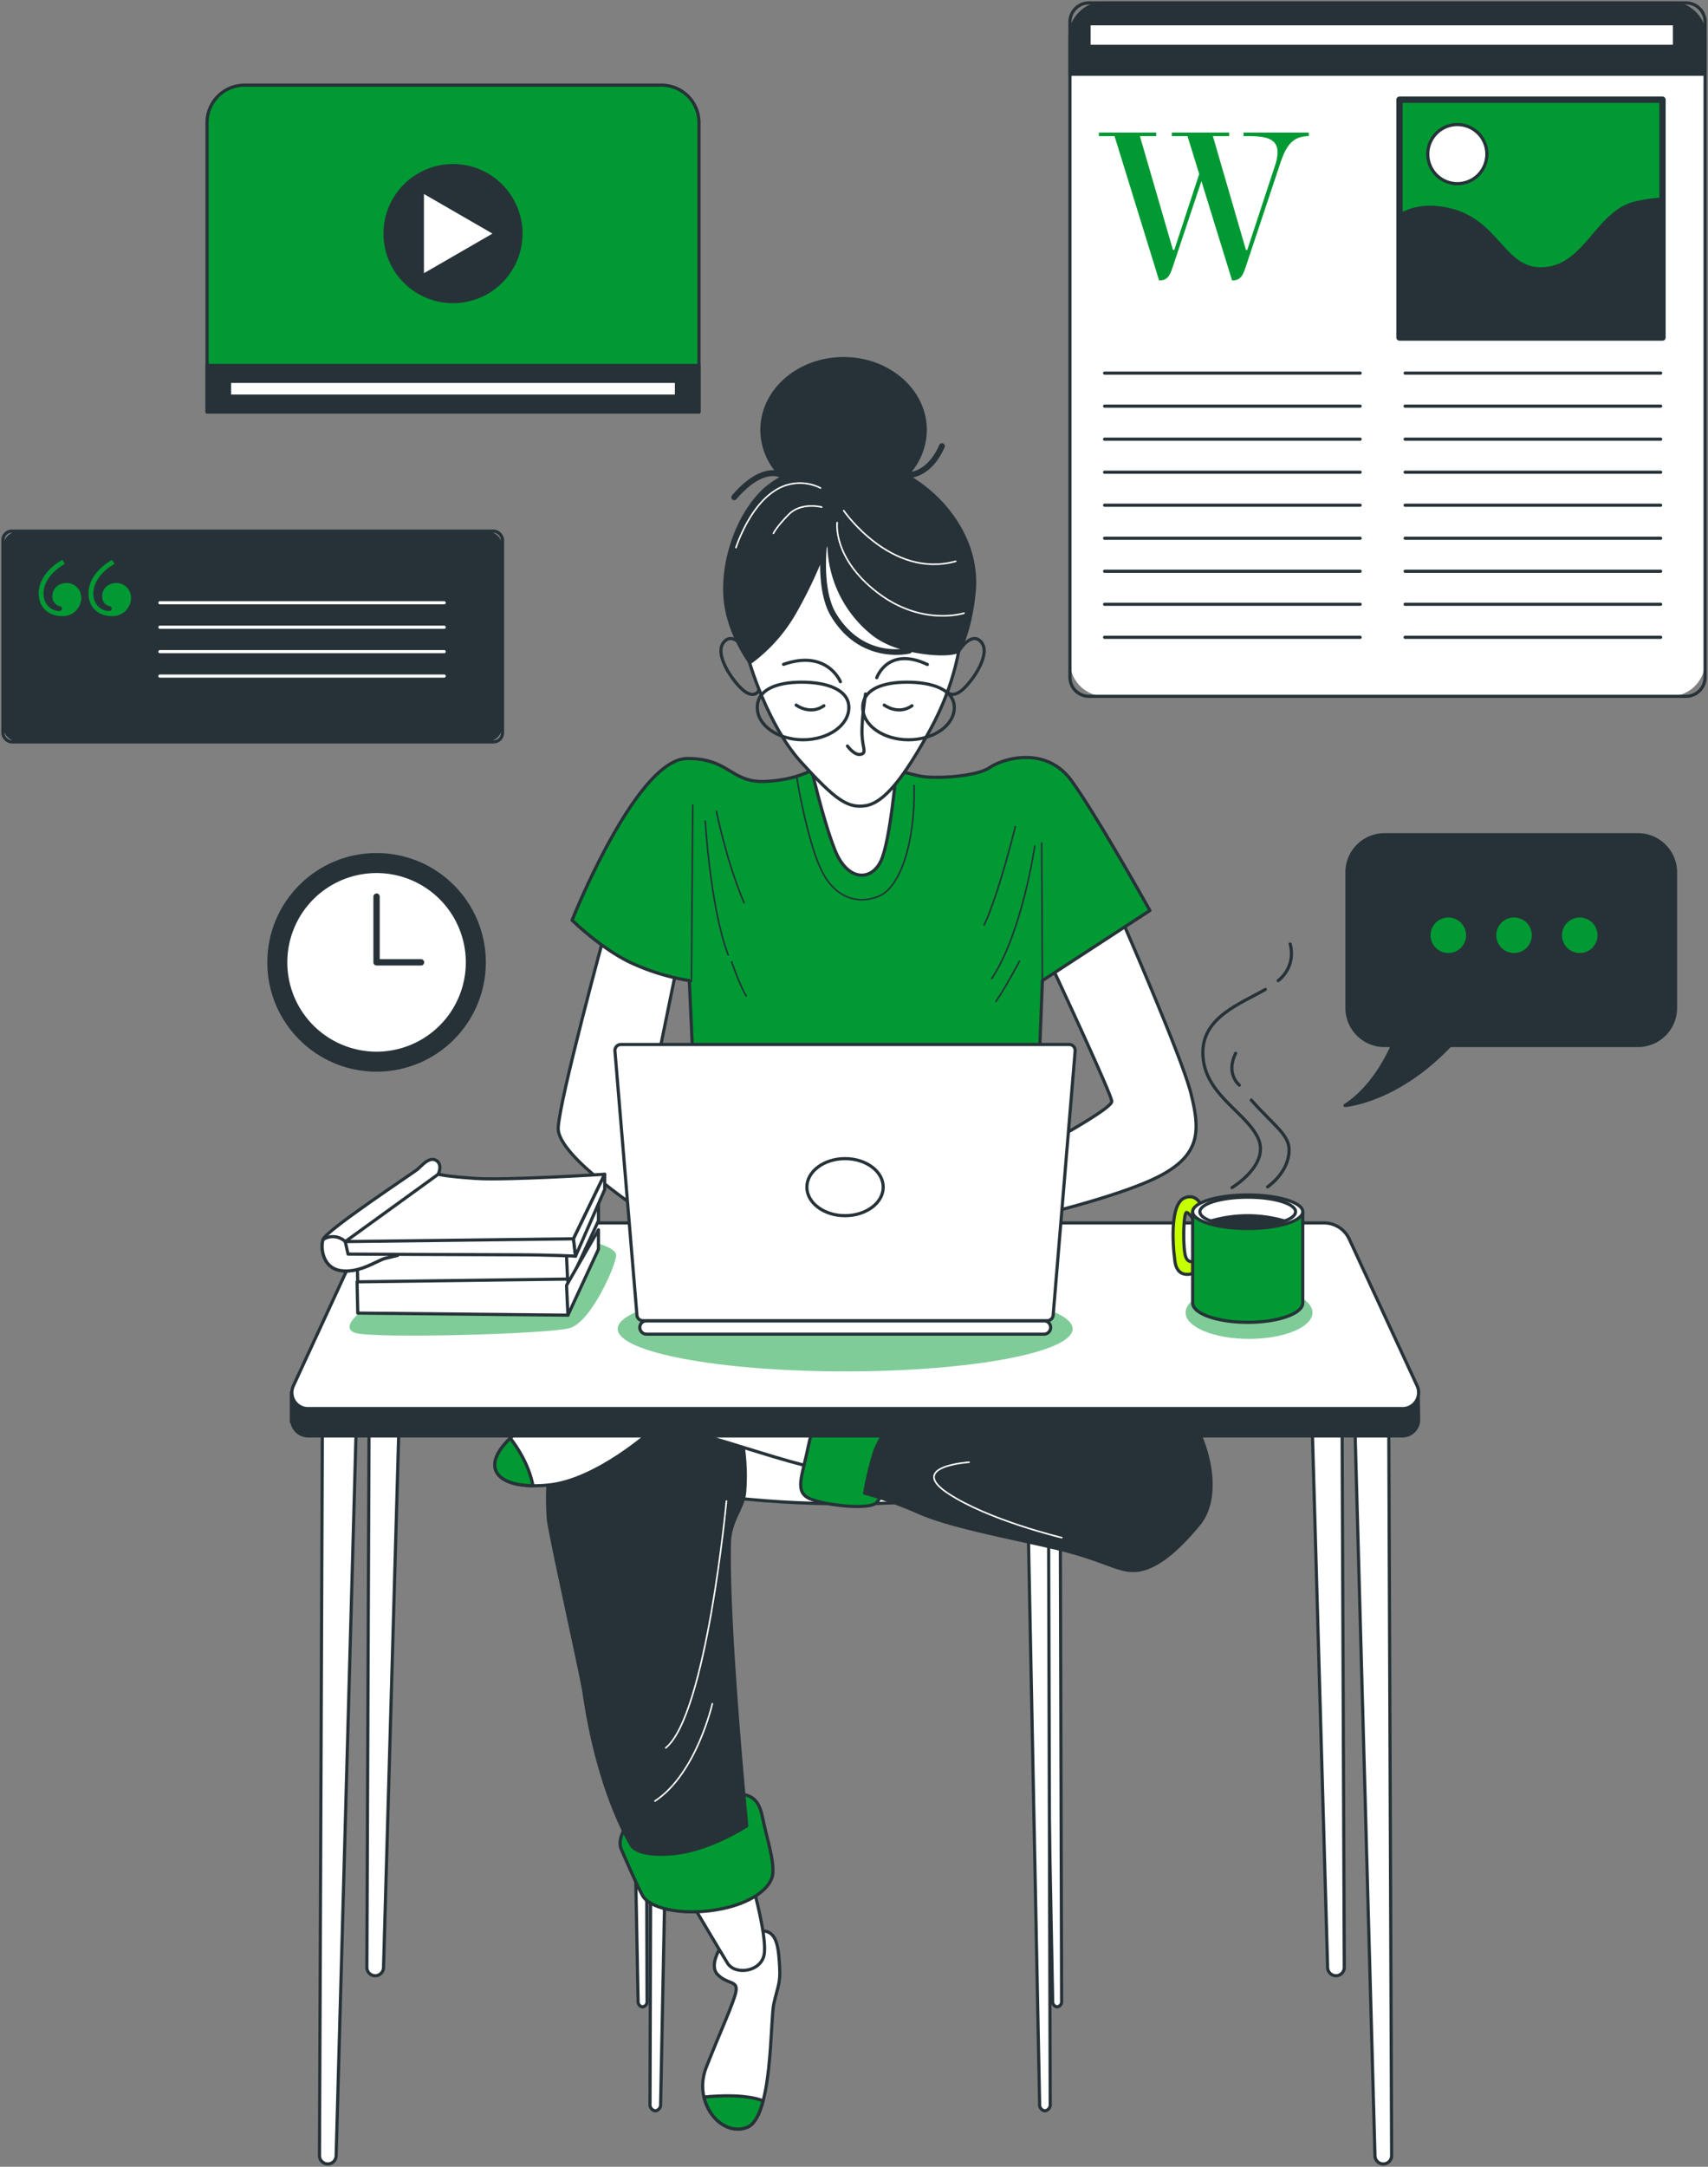 <svg id="Group_859" data-name="Group 859" xmlns="http://www.w3.org/2000/svg" xmlns:xlink="http://www.w3.org/1999/xlink" width="540.719" height="685.563" viewBox="0 0 540.719 685.563">
  <rect x="0" y="0" width="540.719" height="685.563" fill="#808080" stroke="none"/>
  <defs>
    <clipPath id="clip-path">
      <rect id="Rectangle_855" data-name="Rectangle 855" width="540.719" height="685.563" fill="none"/>
    </clipPath>
    <clipPath id="clip-path-5">
      <rect id="Rectangle_851" data-name="Rectangle 851" width="84.401" height="30.641" fill="none"/>
    </clipPath>
    <clipPath id="clip-path-6">
      <rect id="Rectangle_852" data-name="Rectangle 852" width="40.171" height="16.657" fill="none"/>
    </clipPath>
    <clipPath id="clip-path-7">
      <rect id="Rectangle_853" data-name="Rectangle 853" width="144.023" height="26.944" fill="none"/>
    </clipPath>
  </defs>
  <g id="Group_858" data-name="Group 858" clip-path="url(#clip-path)">
    <g id="Group_844" data-name="Group 844">
      <g id="Group_843" data-name="Group 843" clip-path="url(#clip-path)">
        <path id="Path_2170" data-name="Path 2170" d="M374.541,219.9H195.613a11.074,11.074,0,0,1-11.076-11.074V11.576A11.076,11.076,0,0,1,195.613.5H374.541a11.075,11.075,0,0,1,11.074,11.076V208.822A11.074,11.074,0,0,1,374.541,219.9" transform="translate(154.187 0.418)" fill="#fff"/>
        <path id="Rectangle_839" data-name="Rectangle 839" d="M6.033,0H195.044a6.033,6.033,0,0,1,6.033,6.033V213.362a6.034,6.034,0,0,1-6.034,6.034H6.033A6.033,6.033,0,0,1,0,213.363V6.033A6.033,6.033,0,0,1,6.033,0Z" transform="translate(338.724 0.917)" fill="none" stroke="#263238" stroke-linecap="round" stroke-linejoin="round" stroke-width="1"/>
        <path id="Path_2171" data-name="Path 2171" d="M385.614,23.066H184.537V11.576A11.075,11.075,0,0,1,195.611.5h178.93a11.075,11.075,0,0,1,11.074,11.076Z" transform="translate(154.187 0.418)" fill="#263238"/>
        <path id="Path_2172" data-name="Path 2172" d="M385.614,23.066H184.537V11.576A11.075,11.075,0,0,1,195.611.5h178.93a11.075,11.075,0,0,1,11.074,11.076Z" transform="translate(154.187 0.418)" fill="none" stroke="#263238" stroke-linecap="round" stroke-linejoin="round" stroke-width="1"/>
        <line id="Line_228" data-name="Line 228" x2="80.905" transform="translate(349.69 118.054)" fill="none" stroke="#263238" stroke-linecap="round" stroke-linejoin="round" stroke-width="1"/>
        <line id="Line_229" data-name="Line 229" x2="80.905" transform="translate(349.69 128.503)" fill="none" stroke="#263238" stroke-linecap="round" stroke-linejoin="round" stroke-width="1"/>
        <line id="Line_230" data-name="Line 230" x2="80.905" transform="translate(349.69 138.951)" fill="none" stroke="#263238" stroke-linecap="round" stroke-linejoin="round" stroke-width="1"/>
        <line id="Line_231" data-name="Line 231" x2="80.905" transform="translate(349.69 149.4)" fill="none" stroke="#263238" stroke-linecap="round" stroke-linejoin="round" stroke-width="1"/>
        <line id="Line_232" data-name="Line 232" x2="80.905" transform="translate(349.69 159.849)" fill="none" stroke="#263238" stroke-linecap="round" stroke-linejoin="round" stroke-width="1"/>
        <line id="Line_233" data-name="Line 233" x2="80.905" transform="translate(349.69 170.297)" fill="none" stroke="#263238" stroke-linecap="round" stroke-linejoin="round" stroke-width="1"/>
        <line id="Line_234" data-name="Line 234" x2="80.905" transform="translate(349.69 180.746)" fill="none" stroke="#263238" stroke-linecap="round" stroke-linejoin="round" stroke-width="1"/>
        <line id="Line_235" data-name="Line 235" x2="80.905" transform="translate(349.69 191.195)" fill="none" stroke="#263238" stroke-linecap="round" stroke-linejoin="round" stroke-width="1"/>
        <line id="Line_236" data-name="Line 236" x2="80.905" transform="translate(349.69 201.644)" fill="none" stroke="#263238" stroke-linecap="round" stroke-linejoin="round" stroke-width="1"/>
        <line id="Line_237" data-name="Line 237" x2="80.905" transform="translate(444.829 118.054)" fill="none" stroke="#263238" stroke-linecap="round" stroke-linejoin="round" stroke-width="1"/>
        <line id="Line_238" data-name="Line 238" x2="80.905" transform="translate(444.829 128.503)" fill="none" stroke="#263238" stroke-linecap="round" stroke-linejoin="round" stroke-width="1"/>
        <line id="Line_239" data-name="Line 239" x2="80.905" transform="translate(444.829 138.951)" fill="none" stroke="#263238" stroke-linecap="round" stroke-linejoin="round" stroke-width="1"/>
        <line id="Line_240" data-name="Line 240" x2="80.905" transform="translate(444.829 149.4)" fill="none" stroke="#263238" stroke-linecap="round" stroke-linejoin="round" stroke-width="1"/>
        <line id="Line_241" data-name="Line 241" x2="80.905" transform="translate(444.829 159.849)" fill="none" stroke="#263238" stroke-linecap="round" stroke-linejoin="round" stroke-width="1"/>
        <line id="Line_242" data-name="Line 242" x2="80.905" transform="translate(444.829 170.297)" fill="none" stroke="#263238" stroke-linecap="round" stroke-linejoin="round" stroke-width="1"/>
        <line id="Line_243" data-name="Line 243" x2="80.905" transform="translate(444.829 180.746)" fill="none" stroke="#263238" stroke-linecap="round" stroke-linejoin="round" stroke-width="1"/>
        <line id="Line_244" data-name="Line 244" x2="80.905" transform="translate(444.829 191.195)" fill="none" stroke="#263238" stroke-linecap="round" stroke-linejoin="round" stroke-width="1"/>
        <line id="Line_245" data-name="Line 245" x2="80.905" transform="translate(444.829 201.644)" fill="none" stroke="#263238" stroke-linecap="round" stroke-linejoin="round" stroke-width="1"/>
        <path id="Path_2173" data-name="Path 2173" d="M245.436,32.835a12.565,12.565,0,0,0,.63-3.838c0-4.747-4.816-5.026-9.563-5.026h-1.188V22.855h20.661v1.116c-5.374,0-7.26,3.42-9,8.515L236.012,65.36c-.837,2.443-1.535,4.258-4.117,4.258h-.209l-9.7-31.41L212.91,65.36c-.837,2.443-1.535,4.258-4.117,4.258h-.209l-14.1-45.648h-4.956V22.855h18.148v1.116H202.51l10.47,36.015h.42l7.887-24.011-3.7-12h-4.956V22.855h18.148v1.116h-5.165l10.468,36.015h.42Z" transform="translate(158.358 19.096)" fill="#093"/>
        <rect id="Rectangle_840" data-name="Rectangle 840" width="83.262" height="75.25" transform="translate(443.05 31.542)" fill="#093"/>
        <rect id="Rectangle_841" data-name="Rectangle 841" width="83.262" height="75.25" transform="translate(443.05 31.542)" fill="none" stroke="#263238" stroke-linecap="round" stroke-linejoin="round" stroke-width="2"/>
        <path id="Path_2174" data-name="Path 2174" d="M324.636,34.316a51.387,51.387,0,0,0-8.309,1.171c-12.649,2.75-15.947,20.9-30.246,20.9-12.66,0-13.748-17.047-31.9-19.247a19.922,19.922,0,0,0-12.81,2.28v38.7h83.262Z" transform="translate(201.676 28.672)" fill="#263238"/>
        <path id="Path_2175" data-name="Path 2175" d="M324.636,34.316a51.387,51.387,0,0,0-8.309,1.171c-12.649,2.75-15.947,20.9-30.246,20.9-12.66,0-13.748-17.047-31.9-19.247a19.922,19.922,0,0,0-12.81,2.28v38.7h83.262Z" transform="translate(201.676 28.672)" fill="none" stroke="#263238" stroke-linecap="round" stroke-linejoin="round" stroke-width="1"/>
        <path id="Path_2176" data-name="Path 2176" d="M264.954,30.821a9.349,9.349,0,1,1-9.348-9.348,9.348,9.348,0,0,1,9.348,9.348" transform="translate(205.755 17.941)" fill="#fff"/>
        <path id="Path_2177" data-name="Path 2177" d="M264.954,30.821a9.349,9.349,0,1,1-9.348-9.348A9.348,9.348,0,0,1,264.954,30.821Z" transform="translate(205.755 17.941)" fill="none" stroke="#263238" stroke-linecap="round" stroke-linejoin="round" stroke-width="1"/>
        <rect id="Rectangle_842" data-name="Rectangle 842" width="185.327" height="7.149" transform="translate(344.774 7.517)" fill="#fff"/>
        <rect id="Rectangle_843" data-name="Rectangle 843" width="185.327" height="7.149" transform="translate(344.774 7.517)" fill="none" stroke="#263238" stroke-linecap="round" stroke-linejoin="round" stroke-width="1"/>
        <path id="Path_2178" data-name="Path 2178" d="M324.719,143.884H244.48a11.889,11.889,0,0,0-11.887,11.889v42.915a11.887,11.887,0,0,0,11.887,11.887h2.5c-2.491,5.538-7.283,13.952-15,18.968,0,0,16.276-1.134,33.238-18.968h59.5a11.888,11.888,0,0,0,11.889-11.887V155.773a11.889,11.889,0,0,0-11.889-11.889" transform="translate(193.829 120.22)" fill="#263238"/>
        <path id="Path_2179" data-name="Path 2179" d="M324.719,143.884H244.48a11.889,11.889,0,0,0-11.887,11.889v42.915a11.887,11.887,0,0,0,11.887,11.887h2.5c-2.491,5.538-7.283,13.952-15,18.968,0,0,16.276-1.134,33.238-18.968h59.5a11.888,11.888,0,0,0,11.889-11.887V155.773A11.889,11.889,0,0,0,324.719,143.884Z" transform="translate(193.829 120.22)" fill="none" stroke="#263238" stroke-linecap="round" stroke-linejoin="round" stroke-width="1"/>
        <path id="Path_2180" data-name="Path 2180" d="M258.7,164a6.119,6.119,0,1,0-6.118,6.118A6.117,6.117,0,0,0,258.7,164" transform="translate(205.929 131.918)" fill="#093"/>
        <path id="Path_2181" data-name="Path 2181" d="M258.7,164a6.119,6.119,0,1,0-6.118,6.118A6.117,6.117,0,0,0,258.7,164Z" transform="translate(205.929 131.918)" fill="none" stroke="#263238" stroke-linecap="round" stroke-linejoin="round" stroke-width="1"/>
        <path id="Path_2182" data-name="Path 2182" d="M270.036,164a6.12,6.12,0,1,0-6.118,6.118A6.117,6.117,0,0,0,270.036,164" transform="translate(215.398 131.918)" fill="#093"/>
        <path id="Path_2183" data-name="Path 2183" d="M270.036,164a6.12,6.12,0,1,0-6.118,6.118A6.117,6.117,0,0,0,270.036,164Z" transform="translate(215.398 131.918)" fill="none" stroke="#263238" stroke-linecap="round" stroke-linejoin="round" stroke-width="1"/>
        <path id="Path_2184" data-name="Path 2184" d="M281.369,164a6.119,6.119,0,1,0-6.118,6.118A6.117,6.117,0,0,0,281.369,164" transform="translate(224.868 131.918)" fill="#093"/>
        <path id="Path_2185" data-name="Path 2185" d="M281.369,164a6.119,6.119,0,1,0-6.118,6.118A6.117,6.117,0,0,0,281.369,164Z" transform="translate(224.868 131.918)" fill="none" stroke="#263238" stroke-linecap="round" stroke-linejoin="round" stroke-width="1"/>
      </g>
    </g>
    <g id="Group_846" data-name="Group 846">
      <g id="Group_845" data-name="Group 845" clip-path="url(#clip-path)">
        <path id="Path_2186" data-name="Path 2186" d="M191.453,118.1H35.706V26.543A11.866,11.866,0,0,1,47.569,14.678H179.59a11.866,11.866,0,0,1,11.863,11.865Z" transform="translate(29.834 12.264)" fill="#093"/>
        <path id="Path_2187" data-name="Path 2187" d="M191.453,118.1H35.706V26.543A11.866,11.866,0,0,1,47.569,14.678H179.59a11.866,11.866,0,0,1,11.863,11.865Z" transform="translate(29.834 12.264)" fill="none" stroke="#263238" stroke-linecap="round" stroke-linejoin="round" stroke-width="1"/>
        <rect id="Rectangle_845" data-name="Rectangle 845" width="155.747" height="14.728" transform="translate(65.54 115.635)" fill="#263238"/>
        <rect id="Rectangle_846" data-name="Rectangle 846" width="155.747" height="14.728" transform="translate(65.54 115.635)" fill="none" stroke="#263238" stroke-linecap="round" stroke-linejoin="round" stroke-width="1"/>
        <rect id="Rectangle_847" data-name="Rectangle 847" width="141.487" height="4.659" transform="translate(72.669 120.67)" fill="#fff"/>
        <rect id="Rectangle_848" data-name="Rectangle 848" width="141.487" height="4.659" transform="translate(72.669 120.67)" fill="none" stroke="#263238" stroke-linecap="round" stroke-linejoin="round" stroke-width="1"/>
        <path id="Path_2188" data-name="Path 2188" d="M109.432,50.058A21.51,21.51,0,1,0,87.922,71.568a21.511,21.511,0,0,0,21.511-21.511" transform="translate(55.49 23.852)" fill="#263238"/>
        <path id="Path_2189" data-name="Path 2189" d="M109.432,50.058A21.51,21.51,0,1,0,87.922,71.568,21.511,21.511,0,0,0,109.432,50.058Z" transform="translate(55.49 23.852)" fill="none" stroke="#263238" stroke-linecap="round" stroke-linejoin="round" stroke-width="1"/>
        <path id="Path_2190" data-name="Path 2190" d="M72.843,32.966l23.208,13.4-23.208,13.4Z" transform="translate(60.863 27.544)" fill="#fff"/>
        <path id="Path_2191" data-name="Path 2191" d="M72.843,32.966l23.208,13.4-23.208,13.4Z" transform="translate(60.863 27.544)" fill="none" stroke="#263238" stroke-linecap="round" stroke-linejoin="round" stroke-width="1"/>
        <path id="Path_2192" data-name="Path 2192" d="M153.5,158.241H5.667A5.166,5.166,0,0,1,.5,153.074V96.718a5.166,5.166,0,0,1,5.167-5.167H153.5a5.166,5.166,0,0,1,5.167,5.167v56.356a5.166,5.166,0,0,1-5.167,5.167" transform="translate(0.418 76.494)" fill="#263238"/>
        <rect id="Rectangle_849" data-name="Rectangle 849" width="158.168" height="66.69" rx="2.815" transform="translate(0.919 168.045)" fill="none" stroke="#263238" stroke-linecap="round" stroke-linejoin="round" stroke-width="1"/>
        <path id="Path_2193" data-name="Path 2193" d="M14.175,96.5l.767,1.278c-3.495,1.96-6.731,5.369-6.731,9.372,0,3.493,2.471,5.538,4.941,5.538.51,0,.852-.255.852-.767q0-.639-.767-.765a3.025,3.025,0,0,1-2.215-3.238c0-2.471,2.047-4.09,4.515-4.09a4.621,4.621,0,0,1,4.6,4.771,5.79,5.79,0,0,1-6.05,5.709c-4.26,0-7.412-2.726-7.412-7.157,0-4.686,3.577-8.434,7.5-10.65m15.762,0,.767,1.278c-3.493,1.96-6.731,5.369-6.731,9.372,0,3.493,2.471,5.538,4.941,5.538.512,0,.852-.255.852-.767q0-.639-.767-.765a3.024,3.024,0,0,1-2.214-3.238c0-2.471,2.043-4.09,4.515-4.09a4.62,4.62,0,0,1,4.6,4.771,5.789,5.789,0,0,1-6.048,5.709c-4.26,0-7.414-2.726-7.414-7.157,0-4.686,3.579-8.434,7.5-10.65" transform="translate(5.579 80.628)" fill="#093"/>
        <line id="Line_246" data-name="Line 246" x2="90.002" transform="translate(50.616 190.717)" fill="none" stroke="#fff" stroke-linecap="round" stroke-linejoin="round" stroke-width="1"/>
        <line id="Line_247" data-name="Line 247" x2="90.002" transform="translate(50.616 198.447)" fill="none" stroke="#fff" stroke-linecap="round" stroke-linejoin="round" stroke-width="1"/>
        <line id="Line_248" data-name="Line 248" x2="90.002" transform="translate(50.616 206.177)" fill="none" stroke="#fff" stroke-linecap="round" stroke-linejoin="round" stroke-width="1"/>
        <line id="Line_249" data-name="Line 249" x2="90.002" transform="translate(50.616 213.908)" fill="none" stroke="#fff" stroke-linecap="round" stroke-linejoin="round" stroke-width="1"/>
        <path id="Path_2194" data-name="Path 2194" d="M114.559,181.4A34.093,34.093,0,1,0,80.466,215.5,34.094,34.094,0,0,0,114.559,181.4" transform="translate(38.746 123.083)" fill="#263238"/>
        <circle id="Ellipse_33" data-name="Ellipse 33" cx="34.093" cy="34.093" r="34.093" transform="translate(85.119 270.393)" fill="none" stroke="#263238" stroke-linecap="round" stroke-linejoin="round" stroke-width="1"/>
        <path id="Path_2195" data-name="Path 2195" d="M106.793,178.974a28.756,28.756,0,1,0-28.757,28.757,28.758,28.758,0,0,0,28.757-28.757" transform="translate(41.175 125.512)" fill="#fff"/>
        <path id="Path_2196" data-name="Path 2196" d="M106.793,178.974a28.756,28.756,0,1,0-28.757,28.757A28.758,28.758,0,0,0,106.793,178.974Z" transform="translate(41.175 125.512)" fill="none" stroke="#263238" stroke-linecap="round" stroke-linejoin="round" stroke-width="1"/>
        <path id="Path_2197" data-name="Path 2197" d="M64.947,154.551v20.8H79.02" transform="translate(54.265 129.132)" fill="none" stroke="#263238" stroke-linecap="round" stroke-linejoin="round" stroke-width="2"/>
      </g>
    </g>
    <g id="Group_857" data-name="Group 857">
      <g id="Group_856" data-name="Group 856" clip-path="url(#clip-path)">
        <path id="Path_2198" data-name="Path 2198" d="M185.2,172.419s19.545,41.724,19.545,43.919-17.349,11.639-20.642,13.616a79,79,0,0,1-7.906,3.952l1.977,19.326s29.864-6.808,42.382-13.616,12.078-14.493,9.222-25.912S207.6,158.146,207.6,158.146Z" transform="translate(147.217 132.136)" fill="#fff"/>
        <path id="Path_2199" data-name="Path 2199" d="M185.2,172.419s19.545,41.724,19.545,43.919-17.349,11.639-20.642,13.616a79,79,0,0,1-7.906,3.952l1.977,19.326s29.864-6.808,42.382-13.616,12.078-14.493,9.222-25.912S207.6,158.146,207.6,158.146Z" transform="translate(147.217 132.136)" fill="none" stroke="#263238" stroke-linecap="round" stroke-linejoin="round" stroke-width="1"/>
        <path id="Path_2200" data-name="Path 2200" d="M110.993,160.9S96.72,213.163,96.279,222.385s28.33,27.45,29.427,28.548-1.63-31.758-1.63-31.758l9.754-47.735Z" transform="translate(80.44 134.436)" fill="#fff"/>
        <path id="Path_2201" data-name="Path 2201" d="M110.993,160.9S96.72,213.163,96.279,222.385s28.33,27.45,29.427,28.548-1.63-31.758-1.63-31.758l9.754-47.735Z" transform="translate(80.44 134.436)" fill="none" stroke="#263238" stroke-linecap="round" stroke-linejoin="round" stroke-width="1"/>
        <path id="Path_2202" data-name="Path 2202" d="M175.969,134.175s-5.49,3.954-16.25,4.392-11.246-7.311-24.6-7.247c-16.16.077-36.452,51.166-36.452,51.166s10.1,9.883,19.983,14.055a70.775,70.775,0,0,0,17.127,5.051l1.538,33.6H246.241l1.318-33.6L281.6,179.412s-16.69-29.864-24.815-41.065-21.742-7.026-25.914-4.172-16.468,3.513-21.081,2.854-17.568-4.831-17.568-4.831-7.026-5.929-16.25,1.977" transform="translate(82.443 108.673)" fill="#093"/>
        <path id="Path_2203" data-name="Path 2203" d="M175.969,134.175s-5.49,3.954-16.25,4.392-11.246-7.311-24.6-7.247c-16.16.077-36.452,51.166-36.452,51.166s10.1,9.883,19.983,14.055a70.775,70.775,0,0,0,17.127,5.051l1.538,33.6H246.241l1.318-33.6L281.6,179.412s-16.69-29.864-24.815-41.065-21.742-7.026-25.914-4.172-16.468,3.513-21.081,2.854-17.568-4.831-17.568-4.831S185.193,126.27,175.969,134.175Z" transform="translate(82.443 108.673)" fill="none" stroke="#263238" stroke-linecap="round" stroke-linejoin="round" stroke-width="1"/>
        <line id="Line_250" data-name="Line 250" x1="0.439" y2="55.778" transform="translate(218.884 254.707)" fill="none" stroke="#263238" stroke-linecap="round" stroke-linejoin="round" stroke-width="0.5"/>
        <path id="Path_2204" data-name="Path 2204" d="M121.641,141.516s1.538,27.23,7.247,42.383" transform="translate(101.635 118.242)" fill="none" stroke="#263238" stroke-linecap="round" stroke-linejoin="round" stroke-width="0.5"/>
        <path id="Path_2205" data-name="Path 2205" d="M126.187,165.8s2.854,8.124,4.611,10.76" transform="translate(105.434 138.534)" fill="none" stroke="#263238" stroke-linecap="round" stroke-linejoin="round" stroke-width="0.5"/>
        <path id="Path_2206" data-name="Path 2206" d="M123.555,139.841s3.295,16.252,8.785,28.987" transform="translate(103.234 116.842)" fill="none" stroke="#263238" stroke-linecap="round" stroke-linejoin="round" stroke-width="0.5"/>
        <path id="Path_2207" data-name="Path 2207" d="M179.617,142.473s-5.27,21.522-9.883,31.184" transform="translate(141.819 119.041)" fill="none" stroke="#263238" stroke-linecap="round" stroke-linejoin="round" stroke-width="0.5"/>
        <line id="Line_251" data-name="Line 251" x1="0.22" y1="43.48" transform="translate(329.78 266.786)" fill="none" stroke="#263238" stroke-linecap="round" stroke-linejoin="round" stroke-width="0.5"/>
        <path id="Path_2208" data-name="Path 2208" d="M184.665,145.823s-3.954,27.45-13.614,41.944" transform="translate(142.919 121.84)" fill="none" stroke="#263238" stroke-linecap="round" stroke-linejoin="round" stroke-width="0.5"/>
        <path id="Path_2209" data-name="Path 2209" d="M179.235,165.683s-4.392,8.344-7.467,12.737" transform="translate(143.518 138.434)" fill="none" stroke="#263238" stroke-linecap="round" stroke-linejoin="round" stroke-width="0.5"/>
        <path id="Path_2210" data-name="Path 2210" d="M137.433,134.1s3.074,18.886,7.467,28.548,12.078,11.639,18.666,8.783,11.419-16.909,10.98-34.916" transform="translate(114.83 112.044)" fill="none" stroke="#263238" stroke-linecap="round" stroke-linejoin="round" stroke-width="0.5"/>
        <path id="Path_2211" data-name="Path 2211" d="M132.777,114.65s-4.172-7.247-7.467-3.513,2.636,12.3,5.931,15.152,5.709,1.1,5.488-1.977S132.777,114.65,132.777,114.65Z" transform="translate(103.895 91.965)" fill="none" stroke="#263238" stroke-linecap="round" stroke-linejoin="round" stroke-width="1"/>
        <path id="Path_2212" data-name="Path 2212" d="M166.954,114.65s4.172-7.247,7.467-3.513-2.636,12.3-5.929,15.152-5.71,1.1-5.49-1.977S166.954,114.65,166.954,114.65Z" transform="translate(136.182 91.965)" fill="none" stroke="#263238" stroke-linecap="round" stroke-linejoin="round" stroke-width="1"/>
        <path id="Path_2213" data-name="Path 2213" d="M139.706,131.467s3.954,17.788,7.906,27.669,11.419,9.883,14.493,3.513,5.051-30.084,5.051-30.084-20.642,2.854-27.45-1.1" transform="translate(116.729 109.845)" fill="#fff"/>
        <path id="Path_2214" data-name="Path 2214" d="M139.706,131.467s3.954,17.788,7.906,27.669,11.419,9.883,14.493,3.513,5.051-30.084,5.051-30.084S146.514,135.419,139.706,131.467Z" transform="translate(116.729 109.845)" fill="none" stroke="#263238" stroke-linecap="round" stroke-linejoin="round" stroke-width="1"/>
        <path id="Path_2215" data-name="Path 2215" d="M129.663,135.914s5.71,20.2,16.47,32.061,14.712,14.714,20.422,13.834,11.858-8.344,20.422-23.935,9.224-27.45,9.883-28.548-1.757-23.058-14.055-32.5-25.912-13.614-37.77-3.293-19.324,27.23-15.373,42.382" transform="translate(107.448 73.117)" fill="#fff"/>
        <path id="Path_2216" data-name="Path 2216" d="M129.663,135.914s5.71,20.2,16.47,32.061,14.712,14.714,20.422,13.834,11.858-8.344,20.422-23.935,9.224-27.45,9.883-28.548-1.757-23.058-14.055-32.5-25.912-13.614-37.77-3.293S125.711,120.761,129.663,135.914Z" transform="translate(107.448 73.117)" fill="none" stroke="#263238" stroke-linecap="round" stroke-linejoin="round" stroke-width="1"/>
        <path id="Path_2217" data-name="Path 2217" d="M151.876,119.623s-1.318,8.565-1.1,12.957,1.536,5.709-.439,6.147-4.174-2.634-4.174-2.634" transform="translate(122.127 99.949)" fill="none" stroke="#263238" stroke-linecap="round" stroke-linejoin="round" stroke-width="1"/>
        <path id="Path_2218" data-name="Path 2218" d="M137.313,121.537s4.392,3.293,8.785.22" transform="translate(114.73 101.548)" fill="none" stroke="#263238" stroke-linecap="round" stroke-linejoin="round" stroke-width="1"/>
        <path id="Path_2219" data-name="Path 2219" d="M152.507,121.537s4.392,3.293,8.783.22" transform="translate(127.425 101.548)" fill="none" stroke="#263238" stroke-linecap="round" stroke-linejoin="round" stroke-width="1"/>
        <path id="Path_2220" data-name="Path 2220" d="M153.145,120.593s-4.172-10.321-18.007-5.49" transform="translate(112.912 95.097)" fill="none" stroke="#263238" stroke-linecap="round" stroke-linejoin="round" stroke-width="1"/>
        <path id="Path_2221" data-name="Path 2221" d="M151.217,119.564s3.513-10.1,16.032-4.172" transform="translate(126.347 94.856)" fill="none" stroke="#263238" stroke-linecap="round" stroke-linejoin="round" stroke-width="1"/>
        <path id="Path_2222" data-name="Path 2222" d="M159.6,125.6c0,5.639-6.49,10.211-14.5,10.211s-14.493-4.572-14.493-10.211,6.052-8.016,14.055-8.016S159.6,119.966,159.6,125.6Z" transform="translate(109.132 98.25)" fill="none" stroke="#263238" stroke-linecap="round" stroke-linejoin="round" stroke-width="1"/>
        <path id="Path_2223" data-name="Path 2223" d="M177.785,125.6c0,5.639-6.489,10.211-14.493,10.211S148.8,131.244,148.8,125.6s6.05-8.016,14.055-8.016S177.785,119.966,177.785,125.6Z" transform="translate(124.326 98.25)" fill="none" stroke="#263238" stroke-linecap="round" stroke-linejoin="round" stroke-width="1"/>
        <path id="Path_2224" data-name="Path 2224" d="M64.176,217.884l-.9,222.507a2.638,2.638,0,0,0,5.275.1l6.336-222.3Z" transform="translate(52.865 182.05)" fill="#fff"/>
        <path id="Path_2225" data-name="Path 2225" d="M64.176,217.884l-.9,222.507a2.638,2.638,0,0,0,5.275.1l6.336-222.3Z" transform="translate(52.865 182.05)" fill="none" stroke="#263238" stroke-linecap="round" stroke-linejoin="round" stroke-width="1"/>
        <path id="Path_2226" data-name="Path 2226" d="M56.009,246.217,55.1,476.27a2.638,2.638,0,0,0,5.275.1l6.336-229.849Z" transform="translate(46.041 205.723)" fill="#fff"/>
        <path id="Path_2227" data-name="Path 2227" d="M56.009,246.217,55.1,476.27a2.638,2.638,0,0,0,5.275.1l6.336-229.849Z" transform="translate(46.041 205.723)" fill="none" stroke="#263238" stroke-linecap="round" stroke-linejoin="round" stroke-width="1"/>
        <path id="Path_2228" data-name="Path 2228" d="M236.237,217.884l.9,222.507a2.638,2.638,0,0,1-5.275.1l-6.336-222.3Z" transform="translate(188.438 182.05)" fill="#fff"/>
        <path id="Path_2229" data-name="Path 2229" d="M236.237,217.884l.9,222.507a2.638,2.638,0,0,1-5.275.1l-6.336-222.3Z" transform="translate(188.438 182.05)" fill="none" stroke="#263238" stroke-linecap="round" stroke-linejoin="round" stroke-width="1"/>
        <path id="Path_2230" data-name="Path 2230" d="M244.4,246.217l.9,230.053a2.638,2.638,0,0,1-5.275.1L233.7,246.524Z" transform="translate(195.261 205.723)" fill="#fff"/>
        <path id="Path_2231" data-name="Path 2231" d="M244.4,246.217l.9,230.053a2.638,2.638,0,0,1-5.275.1L233.7,246.524Z" transform="translate(195.261 205.723)" fill="none" stroke="#263238" stroke-linecap="round" stroke-linejoin="round" stroke-width="1"/>
        <path id="Path_2232" data-name="Path 2232" d="M112.687,251.427l-.578,204.192a1.974,1.974,0,0,0,1.68,2.179,1.954,1.954,0,0,0,1.678-2.094L119.5,251.678Z" transform="translate(93.671 210.076)" fill="#fff"/>
        <path id="Path_2233" data-name="Path 2233" d="M112.687,251.427l-.578,204.192a1.974,1.974,0,0,0,1.68,2.179,1.954,1.954,0,0,0,1.678-2.094L119.5,251.678Z" transform="translate(93.671 210.076)" fill="none" stroke="#263238" stroke-linecap="round" stroke-linejoin="round" stroke-width="1"/>
        <path id="Path_2234" data-name="Path 2234" d="M185.452,247.85l.486,178.2a1.668,1.668,0,0,1-1.417,1.843,1.649,1.649,0,0,1-1.417-1.771l-3.4-178.058Z" transform="translate(150.145 207.087)" fill="#fff"/>
        <path id="Path_2235" data-name="Path 2235" d="M185.452,247.85l.486,178.2a1.668,1.668,0,0,1-1.417,1.843,1.649,1.649,0,0,1-1.417-1.771l-3.4-178.058Z" transform="translate(150.145 207.087)" fill="none" stroke="#263238" stroke-linecap="round" stroke-linejoin="round" stroke-width="1"/>
        <path id="Path_2236" data-name="Path 2236" d="M113.952,247.85l.486,178.2a1.668,1.668,0,0,1-1.417,1.843,1.649,1.649,0,0,1-1.417-1.771l-3.4-178.058Z" transform="translate(90.404 207.087)" fill="#fff"/>
        <path id="Path_2237" data-name="Path 2237" d="M113.952,247.85l.486,178.2a1.668,1.668,0,0,1-1.417,1.843,1.649,1.649,0,0,1-1.417-1.771l-3.4-178.058Z" transform="translate(90.404 207.087)" fill="none" stroke="#263238" stroke-linecap="round" stroke-linejoin="round" stroke-width="1"/>
        <path id="Path_2238" data-name="Path 2238" d="M183.92,251.427l.576,204.192a1.974,1.974,0,0,1-1.68,2.179,1.951,1.951,0,0,1-1.676-2.094L177.11,251.678Z" transform="translate(147.982 210.076)" fill="#fff"/>
        <path id="Path_2239" data-name="Path 2239" d="M183.92,251.427l.576,204.192a1.974,1.974,0,0,1-1.68,2.179,1.951,1.951,0,0,1-1.676-2.094L177.11,251.678Z" transform="translate(147.982 210.076)" fill="none" stroke="#263238" stroke-linecap="round" stroke-linejoin="round" stroke-width="1"/>
        <path id="Path_2240" data-name="Path 2240" d="M264.994,257.546c0,10.306-36.569,18.662-81.681,18.662s-81.681-8.355-81.681-18.662,36.569-18.662,81.681-18.662,81.681,8.355,81.681,18.662" transform="translate(84.916 199.596)" fill="#fff"/>
        <ellipse id="Ellipse_34" data-name="Ellipse 34" cx="81.681" cy="18.662" rx="81.681" ry="18.662" transform="translate(186.547 438.479)" fill="none" stroke="#263238" stroke-linecap="round" stroke-linejoin="round" stroke-width="1"/>
        <path id="Path_2241" data-name="Path 2241" d="M127.2,337.509s-4.282,6.118-1.226,9.178,6.122,1.836,5.815,4.9-5.2,13.46-9.486,24.473,4.589,22.026,12.851,18.967,7.342-33.651,8.565-39.158,2.144-6.424,1.836-11.624-.609-10.708-4.589-11.32-11.929,2.447-13.765,4.589" transform="translate(101.259 278.1)" fill="#fff"/>
        <path id="Path_2242" data-name="Path 2242" d="M127.2,337.509s-4.282,6.118-1.226,9.178,6.122,1.836,5.815,4.9-5.2,13.46-9.486,24.473,4.589,22.026,12.851,18.967,7.342-33.651,8.565-39.158,2.144-6.424,1.836-11.624-.609-10.708-4.589-11.32S129.037,335.367,127.2,337.509Z" transform="translate(101.259 278.1)" fill="none" stroke="#263238" stroke-linecap="round" stroke-linejoin="round" stroke-width="1"/>
        <path id="Path_2243" data-name="Path 2243" d="M140.135,362.831c-5.51-2.083-13.954-1.656-18.715-1.177,1.6,6.916,7.711,11.782,13.543,9.622,2.417-.894,4.044-4.154,5.173-8.445" transform="translate(101.451 301.845)" fill="#093"/>
        <path id="Path_2244" data-name="Path 2244" d="M140.135,362.831c-5.51-2.083-13.954-1.656-18.715-1.177,1.6,6.916,7.711,11.782,13.543,9.622C137.38,370.382,139.006,367.123,140.135,362.831Z" transform="translate(101.451 301.845)" fill="none" stroke="#263238" stroke-linecap="round" stroke-linejoin="round" stroke-width="1"/>
        <path id="Path_2245" data-name="Path 2245" d="M119.3,330.14s8.871,14.991,11.32,18.967,10.707,2.753,11.624-2.753-3.365-20.8-3.365-20.8l-18.355,4.589Z" transform="translate(99.678 272.009)" fill="#fff"/>
        <path id="Path_2246" data-name="Path 2246" d="M119.3,330.14s8.871,14.991,11.32,18.967,10.707,2.753,11.624-2.753-3.365-20.8-3.365-20.8l-18.355,4.589Z" transform="translate(99.678 272.009)" fill="none" stroke="#263238" stroke-linecap="round" stroke-linejoin="round" stroke-width="1"/>
        <path id="Path_2247" data-name="Path 2247" d="M108.511,319.925s-2.447,3.978-1.224,6.731,4.589,10.707,6.731,14.684,11.931,6.424,23.251,4.589,17.742-7.037,18.049-11.626-1.836-10.707-3.365-18.049-5.507-7.036-11.013-7.036-27.84,6.424-32.428,10.707" transform="translate(89.356 258.362)" fill="#093"/>
        <path id="Path_2248" data-name="Path 2248" d="M108.511,319.925s-2.447,3.978-1.224,6.731,4.589,10.707,6.731,14.684,11.931,6.424,23.251,4.589,17.742-7.037,18.049-11.626-1.836-10.707-3.365-18.049-5.507-7.036-11.013-7.036S113.1,315.643,108.511,319.925Z" transform="translate(89.356 258.362)" fill="none" stroke="#263238" stroke-linecap="round" stroke-linejoin="round" stroke-width="1"/>
        <path id="Path_2249" data-name="Path 2249" d="M151.994,288c.169-7.528,4.525-11.232,4.85-16.389a64.95,64.95,0,0,0-1.665-20.391L146.8,239.777c-24.077.312-41.344.718-41.617.81-.918.3-1.529,5.507-2.142,9.789,0,0-10.215,1.3-8.379,29.747.257,3.979,10.571,49.851,11.316,55.048,4.587,31.97,14.807,47.975,14.807,47.975s.918,3.978,12.849,3.06,23.862-8.871,23.862-8.871-6.118-62.1-5.507-89.33" transform="translate(78.913 200.342)" fill="#263238"/>
        <path id="Path_2250" data-name="Path 2250" d="M151.994,288c.169-7.528,4.525-11.232,4.85-16.389a64.95,64.95,0,0,0-1.665-20.391L146.8,239.777c-24.077.312-41.344.718-41.617.81-.918.3-1.529,5.507-2.142,9.789,0,0-10.215,1.3-8.379,29.747.257,3.979,10.571,49.851,11.316,55.048,4.587,31.97,14.807,47.975,14.807,47.975s.918,3.978,12.849,3.06,23.862-8.871,23.862-8.871S151.383,315.23,151.994,288Z" transform="translate(78.913 200.342)" fill="none" stroke="#263238" stroke-linecap="round" stroke-linejoin="round" stroke-width="1"/>
        <path id="Path_2251" data-name="Path 2251" d="M108.994,243.678s-12.636,1.9-20.384,10.677-1.175,14.666,13.884,13.115,32.41-16.99,33.146-17.81-15.7-11.213-26.646-5.982" transform="translate(71.305 202.377)" fill="#fff"/>
        <path id="Path_2252" data-name="Path 2252" d="M108.994,243.678s-12.636,1.9-20.384,10.677-1.175,14.666,13.884,13.115,32.41-16.99,33.146-17.81S119.939,238.447,108.994,243.678Z" transform="translate(71.305 202.377)" fill="none" stroke="#263238" stroke-linecap="round" stroke-linejoin="round" stroke-width="1"/>
        <path id="Path_2253" data-name="Path 2253" d="M112.475,251.064s13.46.611,23.862,3.671,28.757,9.178,33.038,9.178,3.062-15.909,3.062-18.967-55.066-4.9-61.8-4.9,1.836,11.013,1.836,11.013" transform="translate(90.287 200.571)" fill="#fff"/>
        <path id="Path_2254" data-name="Path 2254" d="M112.475,251.064s13.46.611,23.862,3.671,28.757,9.178,33.038,9.178,3.062-15.909,3.062-18.967-55.066-4.9-61.8-4.9S112.475,251.064,112.475,251.064Z" transform="translate(90.287 200.571)" fill="none" stroke="#263238" stroke-linecap="round" stroke-linejoin="round" stroke-width="1"/>
        <path id="Path_2255" data-name="Path 2255" d="M147.34,242.722s-4.9,2.447-6.731,11.624-4.282,14.073-.611,16.52,19.58,4.284,22.026,1.836,9.178-14.684,10.4-22.638-25.086-7.342-25.086-7.342" transform="translate(115.382 202.794)" fill="#093"/>
        <path id="Path_2256" data-name="Path 2256" d="M147.34,242.722s-4.9,2.447-6.731,11.624-4.282,14.073-.611,16.52,19.58,4.284,22.026,1.836,9.178-14.684,10.4-22.638S147.34,242.722,147.34,242.722Z" transform="translate(115.382 202.794)" fill="none" stroke="#263238" stroke-linecap="round" stroke-linejoin="round" stroke-width="1"/>
        <path id="Path_2257" data-name="Path 2257" d="M158.92,251.788s-4.9,5.507-6.731,11.013a101.7,101.7,0,0,0-3.058,12.849,120.362,120.362,0,0,1,17.131,6.118c9.789,4.284,26.309,7.342,42.217,11.013s20.191,7.342,25.7,7.342,12.238-4.282,20.8-14.684,1.224-32.427-7.342-39.158-54.453-12.238-60.573-10.4-28.144,15.909-28.144,15.909" transform="translate(124.604 196.787)" fill="#263238"/>
        <path id="Path_2258" data-name="Path 2258" d="M158.92,251.788s-4.9,5.507-6.731,11.013a101.7,101.7,0,0,0-3.058,12.849,120.362,120.362,0,0,1,17.131,6.118c9.789,4.284,26.309,7.342,42.217,11.013s20.191,7.342,25.7,7.342,12.238-4.282,20.8-14.684,1.224-32.427-7.342-39.158-54.453-12.238-60.573-10.4S158.92,251.788,158.92,251.788Z" transform="translate(124.604 196.787)" fill="none" stroke="#263238" stroke-linecap="round" stroke-linejoin="round" stroke-width="1"/>
        <path id="Path_2259" data-name="Path 2259" d="M97.424,262.954c-1.222-6.5-4.855-12.054-7.166-15.048-.567.536-1.12,1.1-1.648,1.694-6.812,7.718-2.546,13.2,8.814,13.354" transform="translate(71.306 207.134)" fill="#093"/>
        <path id="Path_2260" data-name="Path 2260" d="M97.424,262.954c-1.222-6.5-4.855-12.054-7.166-15.048-.567.536-1.12,1.1-1.648,1.694C81.8,257.319,86.064,262.8,97.424,262.954Z" transform="translate(71.306 207.134)" fill="none" stroke="#263238" stroke-linecap="round" stroke-linejoin="round" stroke-width="1"/>
        <path id="Path_2261" data-name="Path 2261" d="M134.035,258.743s-6.314,67.553-19.205,78.078" transform="translate(95.944 216.189)" fill="none" stroke="#fff" stroke-linecap="round" stroke-linejoin="round" stroke-width="0.5"/>
        <path id="Path_2262" data-name="Path 2262" d="M131.119,293.683s-5,22.1-18.153,30.782" transform="translate(94.387 245.382)" fill="none" stroke="#fff" stroke-linecap="round" stroke-linejoin="round" stroke-width="0.5"/>
        <path id="Path_2263" data-name="Path 2263" d="M172.184,252.051s-19.58,1.224-6.731,9.789,36.1,14.073,36.1,14.073" transform="translate(134.591 210.597)" fill="none" stroke="#fff" stroke-linecap="round" stroke-linejoin="round" stroke-width="0.5"/>
        <path id="Path_2264" data-name="Path 2264" d="M406.967,259.43l-6.612-5.953-15.266-32.99a8.787,8.787,0,0,0-8.016-4.972H80.447a8.791,8.791,0,0,0-8.016,4.972L53.393,261.631l-3.133-1.153v9.416l.158-.119a5.212,5.212,0,0,0,5.264,4.477H401.838a5.17,5.17,0,0,0,5.277-4.866Z" transform="translate(41.994 180.07)" fill="#263238"/>
        <path id="Path_2265" data-name="Path 2265" d="M406.967,259.43l-6.612-5.953-15.266-32.99a8.787,8.787,0,0,0-8.016-4.972H80.447a8.791,8.791,0,0,0-8.016,4.972L53.393,261.631l-3.133-1.153v9.416l.158-.119a5.212,5.212,0,0,0,5.264,4.477H401.838a5.17,5.17,0,0,0,5.277-4.866Z" transform="translate(41.994 180.07)" fill="none" stroke="#263238" stroke-linecap="round" stroke-linejoin="round" stroke-width="1"/>
        <path id="Path_2266" data-name="Path 2266" d="M401.787,269.538H55.633a5.07,5.07,0,0,1-4.857-7.076l21.6-46.687A8.788,8.788,0,0,1,80.4,210.8H377.022a8.786,8.786,0,0,1,8.016,4.974l21.606,46.687a5.07,5.07,0,0,1-4.857,7.076" transform="translate(42.045 176.132)" fill="#fff"/>
        <path id="Path_2267" data-name="Path 2267" d="M401.787,269.538H55.633a5.07,5.07,0,0,1-4.857-7.076l21.6-46.687A8.788,8.788,0,0,1,80.4,210.8H377.022a8.786,8.786,0,0,1,8.016,4.974l21.606,46.687A5.07,5.07,0,0,1,401.787,269.538Z" transform="translate(42.045 176.132)" fill="none" stroke="#263238" stroke-linecap="round" stroke-linejoin="round" stroke-width="1"/>
        <g id="Group_849" data-name="Group 849" transform="translate(110.658 391.949)" opacity="0.5" style="mix-blend-mode: multiply;isolation: isolate">
          <g id="Group_848" data-name="Group 848">
            <g id="Group_847" data-name="Group 847" clip-path="url(#clip-path-5)">
              <path id="Path_2268" data-name="Path 2268" d="M64.836,235.9S57,241.291,61.9,243.25s61.235.49,68.093-1.468,14.7-20.086,14.7-23.025-9.868-5.04-13.508-5.215-51.646,2.764-51.646,2.764Z" transform="translate(-60.286 -213.534)" fill="#093"/>
            </g>
          </g>
        </g>
        <g id="Group_852" data-name="Group 852" transform="translate(375.334 406.967)" opacity="0.5" style="mix-blend-mode: multiply;isolation: isolate">
          <g id="Group_851" data-name="Group 851">
            <g id="Group_850" data-name="Group 850" clip-path="url(#clip-path-6)">
              <path id="Path_2269" data-name="Path 2269" d="M244.653,230.043c0,4.6-8.992,8.328-20.084,8.328s-20.086-3.726-20.086-8.328,8.992-8.326,20.086-8.326,20.084,3.726,20.084,8.326" transform="translate(-204.482 -221.715)" fill="#093"/>
            </g>
          </g>
        </g>
        <g id="Group_855" data-name="Group 855" transform="translate(195.549 406.967)" opacity="0.5" style="mix-blend-mode: multiply;isolation: isolate">
          <g id="Group_854" data-name="Group 854">
            <g id="Group_853" data-name="Group 853" clip-path="url(#clip-path-7)">
              <path id="Path_2270" data-name="Path 2270" d="M250.558,235.188c0,7.439-32.241,13.471-72.012,13.471s-72.012-6.032-72.012-13.471,32.239-13.471,72.012-13.471,72.012,6.032,72.012,13.471" transform="translate(-106.535 -221.715)" fill="#093"/>
            </g>
          </g>
        </g>
        <path id="Path_2271" data-name="Path 2271" d="M211.681,210.156s-1.32-5.27-5.712-3.513-3.952,13.4-3.075,19.983,6.808,3.513,6.808,3.513v-3.954s-2.2,1.758-3.293-.657-.879-14.493.218-14.275,3.3,3.954,3.3,3.954.657-.44,1.757-5.051" transform="translate(169.047 172.358)" fill="#c6ff00"/>
        <path id="Path_2272" data-name="Path 2272" d="M211.681,210.156s-1.32-5.27-5.712-3.513-3.952,13.4-3.075,19.983,6.808,3.513,6.808,3.513v-3.954s-2.2,1.758-3.293-.657-.879-14.493.218-14.275,3.3,3.954,3.3,3.954S210.582,214.767,211.681,210.156Z" transform="translate(169.047 172.358)" fill="none" stroke="#263238" stroke-linecap="round" stroke-linejoin="round" stroke-width="1"/>
        <path id="Path_2273" data-name="Path 2273" d="M205.7,208.872v28.86c0,3.387,7.8,6.133,17.43,6.133s17.43-2.746,17.43-6.133v-28.86Z" transform="translate(171.87 174.52)" fill="#093"/>
        <path id="Path_2274" data-name="Path 2274" d="M205.7,208.872v28.86c0,3.387,7.8,6.133,17.43,6.133s17.43-2.746,17.43-6.133v-28.86Z" transform="translate(171.87 174.52)" fill="none" stroke="#263238" stroke-linecap="round" stroke-linejoin="round" stroke-width="1"/>
        <path id="Path_2275" data-name="Path 2275" d="M240.561,211.287c0,2.93-7.8,5.3-17.43,5.3s-17.43-2.375-17.43-5.3,7.8-5.3,17.43-5.3,17.43,2.375,17.43,5.3" transform="translate(171.87 172.105)" fill="#fff"/>
        <ellipse id="Ellipse_35" data-name="Ellipse 35" cx="17.43" cy="5.305" rx="17.43" ry="5.305" transform="translate(377.571 378.087)" fill="none" stroke="#263238" stroke-linecap="round" stroke-linejoin="round" stroke-width="1"/>
        <path id="Path_2276" data-name="Path 2276" d="M237.247,210.971c0,2.546-6.784,4.611-15.152,4.611s-15.152-2.065-15.152-4.611,6.784-4.611,15.152-4.611,15.152,2.063,15.152,4.611" transform="translate(172.907 172.421)" fill="#fff"/>
        <ellipse id="Ellipse_36" data-name="Ellipse 36" cx="15.152" cy="4.611" rx="15.152" ry="4.611" transform="translate(379.849 378.781)" fill="none" stroke="#263238" stroke-linecap="round" stroke-linejoin="round" stroke-width="1"/>
        <path id="Path_2277" data-name="Path 2277" d="M208.831,211.233a41.532,41.532,0,0,0,23.37,0,41.62,41.62,0,0,0-23.37,0" transform="translate(174.486 175.094)" fill="#263238"/>
        <path id="Path_2278" data-name="Path 2278" d="M208.831,211.233a41.532,41.532,0,0,0,23.37,0,41.62,41.62,0,0,0-23.37,0Z" transform="translate(174.486 175.094)" fill="none" stroke="#263238" stroke-linecap="round" stroke-linejoin="round" stroke-width="1"/>
        <path id="Path_2279" data-name="Path 2279" d="M61.583,216.451l.22,9.883,66.538.659V215.571Z" transform="translate(51.454 180.117)" fill="#fff"/>
        <path id="Path_2280" data-name="Path 2280" d="M61.583,216.451l.22,9.883,66.538.659V215.571Z" transform="translate(51.454 180.117)" fill="none" stroke="#263238" stroke-linecap="round" stroke-linejoin="round" stroke-width="1"/>
        <path id="Path_2281" data-name="Path 2281" d="M98.152,234.088l9.662-20.863v-6.147l-10.1,17.568Z" transform="translate(81.643 173.021)" fill="#fff"/>
        <path id="Path_2282" data-name="Path 2282" d="M98.152,234.088l9.662-20.863v-6.147l-10.1,17.568Z" transform="translate(81.643 173.021)" fill="none" stroke="#263238" stroke-linecap="round" stroke-linejoin="round" stroke-width="1"/>
        <path id="Path_2283" data-name="Path 2283" d="M61.583,221.356l.22,9.883,66.538.659V220.477Z" transform="translate(51.454 184.216)" fill="#fff"/>
        <path id="Path_2284" data-name="Path 2284" d="M61.583,221.356l.22,9.883,66.538.659V220.477Z" transform="translate(51.454 184.216)" fill="none" stroke="#263238" stroke-linecap="round" stroke-linejoin="round" stroke-width="1"/>
        <path id="Path_2285" data-name="Path 2285" d="M98.152,238.993l9.662-20.861v-6.149l-10.1,17.568Z" transform="translate(81.643 177.119)" fill="#fff"/>
        <path id="Path_2286" data-name="Path 2286" d="M98.152,238.993l9.662-20.861v-6.149l-10.1,17.568Z" transform="translate(81.643 177.119)" fill="none" stroke="#263238" stroke-linecap="round" stroke-linejoin="round" stroke-width="1"/>
        <path id="Path_2287" data-name="Path 2287" d="M92.306,204.558s1.536-3.075-.659-4.392-4.611,1.757-5.929,2.856S56.731,222.346,55.852,225.2s0,9.224,5.929,9.883,11.2-3.295,13.836-3.954,3.732-.877,3.732-.877l18.227-24.6Z" transform="translate(46.424 166.976)" fill="#fff"/>
        <path id="Path_2288" data-name="Path 2288" d="M92.306,204.558s1.536-3.075-.659-4.392-4.611,1.757-5.929,2.856S56.731,222.346,55.852,225.2s0,9.224,5.929,9.883,11.2-3.295,13.836-3.954,3.732-.877,3.732-.877l18.227-24.6Z" transform="translate(46.424 166.976)" fill="none" stroke="#263238" stroke-linecap="round" stroke-linejoin="round" stroke-width="1"/>
        <path id="Path_2289" data-name="Path 2289" d="M61.782,223.961c5.929.659,11.2-3.295,13.834-3.952s3.733-.879,3.733-.879l.661-.892-17.131-3.5a5.746,5.746,0,0,0-7.026-.659c-.879,2.856,0,9.224,5.929,9.882" transform="translate(46.424 178.096)" fill="#fff"/>
        <path id="Path_2290" data-name="Path 2290" d="M61.782,223.961c5.929.659,11.2-3.295,13.834-3.952s3.733-.879,3.733-.879l.661-.892-17.131-3.5a5.746,5.746,0,0,0-7.026-.659C54.974,216.935,55.853,223.3,61.782,223.961Z" transform="translate(46.424 178.096)" fill="none" stroke="#263238" stroke-linecap="round" stroke-linejoin="round" stroke-width="1"/>
        <path id="Path_2291" data-name="Path 2291" d="M59.549,223.713h51.386c16.032,0,20.863-.879,20.863-.879l9.881-20.422s-31.182,1.977-40.844,1.318-11.859-1.318-11.859-1.318Z" transform="translate(49.755 169.122)" fill="#fff"/>
        <path id="Path_2292" data-name="Path 2292" d="M59.549,223.713h51.386c16.032,0,20.863-.879,20.863-.879l9.881-20.422s-31.182,1.977-40.844,1.318-11.859-1.318-11.859-1.318Z" transform="translate(49.755 169.122)" fill="none" stroke="#263238" stroke-linecap="round" stroke-linejoin="round" stroke-width="1"/>
        <path id="Path_2293" data-name="Path 2293" d="M59.549,214.417l.879,3.952s41.724.22,52.7.22,19.325.439,19.325.439l-.657-5.49Z" transform="translate(49.755 178.418)" fill="#fff"/>
        <path id="Path_2294" data-name="Path 2294" d="M59.549,214.417l.879,3.952s41.724.22,52.7.22,19.325.439,19.325.439l-.657-5.49Z" transform="translate(49.755 178.418)" fill="none" stroke="#263238" stroke-linecap="round" stroke-linejoin="round" stroke-width="1"/>
        <path id="Path_2295" data-name="Path 2295" d="M99.568,228.324l9.224-21.081v-4.831l-9.882,20.422Z" transform="translate(82.642 169.122)" fill="#fff"/>
        <path id="Path_2296" data-name="Path 2296" d="M99.568,228.324l9.224-21.081v-4.831l-9.882,20.422Z" transform="translate(82.642 169.122)" fill="none" stroke="#263238" stroke-linecap="round" stroke-linejoin="round" stroke-width="1"/>
        <path id="Path_2297" data-name="Path 2297" d="M238.273,231.9H112.44a2.115,2.115,0,0,1,0-4.229H238.273a2.115,2.115,0,1,1,0,4.229" transform="translate(92.18 190.224)" fill="#fff"/>
        <path id="Path_2298" data-name="Path 2298" d="M238.273,231.9H112.44a2.115,2.115,0,0,1,0-4.229H238.273a2.115,2.115,0,1,1,0,4.229Z" transform="translate(92.18 190.224)" fill="none" stroke="#263238" stroke-linecap="round" stroke-linejoin="round" stroke-width="1"/>
        <path id="Path_2299" data-name="Path 2299" d="M242.9,267.44H114.92a1.9,1.9,0,0,1-1.891-1.74l-6.966-83.6a1.9,1.9,0,0,1,1.892-2.058H249.864a1.9,1.9,0,0,1,1.891,2.058l-6.964,83.6a1.9,1.9,0,0,1-1.892,1.74" transform="translate(88.615 150.429)" fill="#fff"/>
        <path id="Path_2300" data-name="Path 2300" d="M242.9,267.44H114.92a1.9,1.9,0,0,1-1.891-1.74l-6.966-83.6a1.9,1.9,0,0,1,1.892-2.058H249.864a1.9,1.9,0,0,1,1.891,2.058l-6.964,83.6A1.9,1.9,0,0,1,242.9,267.44Z" transform="translate(88.615 150.429)" fill="none" stroke="#263238" stroke-linecap="round" stroke-linejoin="round" stroke-width="1"/>
        <path id="Path_2301" data-name="Path 2301" d="M163.332,208.742c0,4.983-5.409,9.025-12.083,9.025s-12.085-4.042-12.085-9.025,5.411-9.025,12.085-9.025,12.083,4.042,12.083,9.025" transform="translate(116.276 166.87)" fill="#fff"/>
        <path id="Path_2302" data-name="Path 2302" d="M163.332,208.742c0,4.983-5.409,9.025-12.083,9.025s-12.085-4.042-12.085-9.025,5.411-9.025,12.085-9.025S163.332,203.759,163.332,208.742Z" transform="translate(116.276 166.87)" fill="none" stroke="#263238" stroke-linecap="round" stroke-linejoin="round" stroke-width="1"/>
        <path id="Path_2303" data-name="Path 2303" d="M220.462,174.289a10.953,10.953,0,0,0,3.906-6.125,11.1,11.1,0,0,0-.132-5.439" transform="translate(184.204 135.962)" fill="none" stroke="#263238" stroke-linecap="round" stroke-linejoin="round" stroke-width="1"/>
        <path id="Path_2304" data-name="Path 2304" d="M216.683,233.257s12.212-7.278,8.22-15.736-17.447-13.937-17.447-27.015c0-11.266,11.984-15.435,19.794-19.958" transform="translate(173.337 142.499)" fill="none" stroke="#263238" stroke-linecap="round" stroke-linejoin="round" stroke-width="1"/>
        <path id="Path_2305" data-name="Path 2305" d="M220.976,217.091s6.812-4.532,6.812-11.74c0-4.831-5.167-7.986-11.979-15.736" transform="translate(180.316 158.43)" fill="none" stroke="#263238" stroke-linecap="round" stroke-linejoin="round" stroke-width="1"/>
        <path id="Path_2306" data-name="Path 2306" d="M214.847,191.652s-4.462-3.521-1.175-10.1" transform="translate(177.521 151.694)" fill="none" stroke="#263238" stroke-linecap="round" stroke-linejoin="round" stroke-width="1"/>
        <path id="Path_2307" data-name="Path 2307" d="M184.812,99.65c2.19-.452,6.865-2.269,10.031-9.581a.918.918,0,0,0-1.685-.727c-2.906,6.707-7.059,8.194-8.776,8.526A21.047,21.047,0,0,0,189.206,84.6c0-12.733-11.8-23.056-26.351-23.056S136.5,71.862,136.5,84.6a20.968,20.968,0,0,0,4.418,12.773c-2.772-.147-7.454,1.03-13.388,7.955a.917.917,0,0,0,1.393,1.193c7.573-8.836,12.594-7.375,13.61-6.946a27.247,27.247,0,0,0-4.8,3.363c-8.465,7.619-13.616,21.96-12.957,34.036s8.346,21.962,8.346,21.962a51.233,51.233,0,0,0,14.932-16.692,142.7,142.7,0,0,0,7.377-15.007c0,5.385.7,11.887,3.524,16.487,6.325,10.332,15.314,12.05,20.586,12.05a19.7,19.7,0,0,0,4.323-.424.913.913,0,0,0,.578-.464c7.085,1.5,14.132,1.369,15.218-.125,1.757-2.414,4.233-9.914,5.05-19.1,1.368-15.385-8.442-28.906-19.9-36M160.52,142.761c-3.559-5.815-3.453-15.3-3.025-20.758.141-.391.222-.626.222-.626a37.427,37.427,0,0,0,14.932,28.77,26.572,26.572,0,0,0,8.131,3.792c-4.492.307-13.75-.543-20.261-11.178" transform="translate(104.208 51.418)" fill="#263238"/>
        <path id="Path_2308" data-name="Path 2308" d="M144.412,90.079S142.9,101.2,157.041,112.135s27.522,6.6,27.522,6.6" transform="translate(120.622 75.264)" fill="none" stroke="#fff" stroke-linecap="round" stroke-linejoin="round" stroke-width="0.5"/>
        <path id="Path_2309" data-name="Path 2309" d="M145.521,88.026s14.892,21.678,35.437,16.022" transform="translate(121.588 73.549)" fill="none" stroke="#fff" stroke-linecap="round" stroke-linejoin="round" stroke-width="0.5"/>
        <path id="Path_2310" data-name="Path 2310" d="M153.7,84.828a14.394,14.394,0,0,0-14.892,1.131c-7.917,5.279-11.874,17.718-11.874,17.718" transform="translate(106.058 69.583)" fill="none" stroke="#fff" stroke-linecap="round" stroke-linejoin="round" stroke-width="0.5"/>
        <path id="Path_2311" data-name="Path 2311" d="M148.671,87.573s-6.41-1.694-10.367,2.263-4.9,6.032-4.9,6.032" transform="translate(111.463 72.869)" fill="none" stroke="#fff" stroke-linecap="round" stroke-linejoin="round" stroke-width="0.5"/>
      </g>
    </g>
  </g>
</svg>

